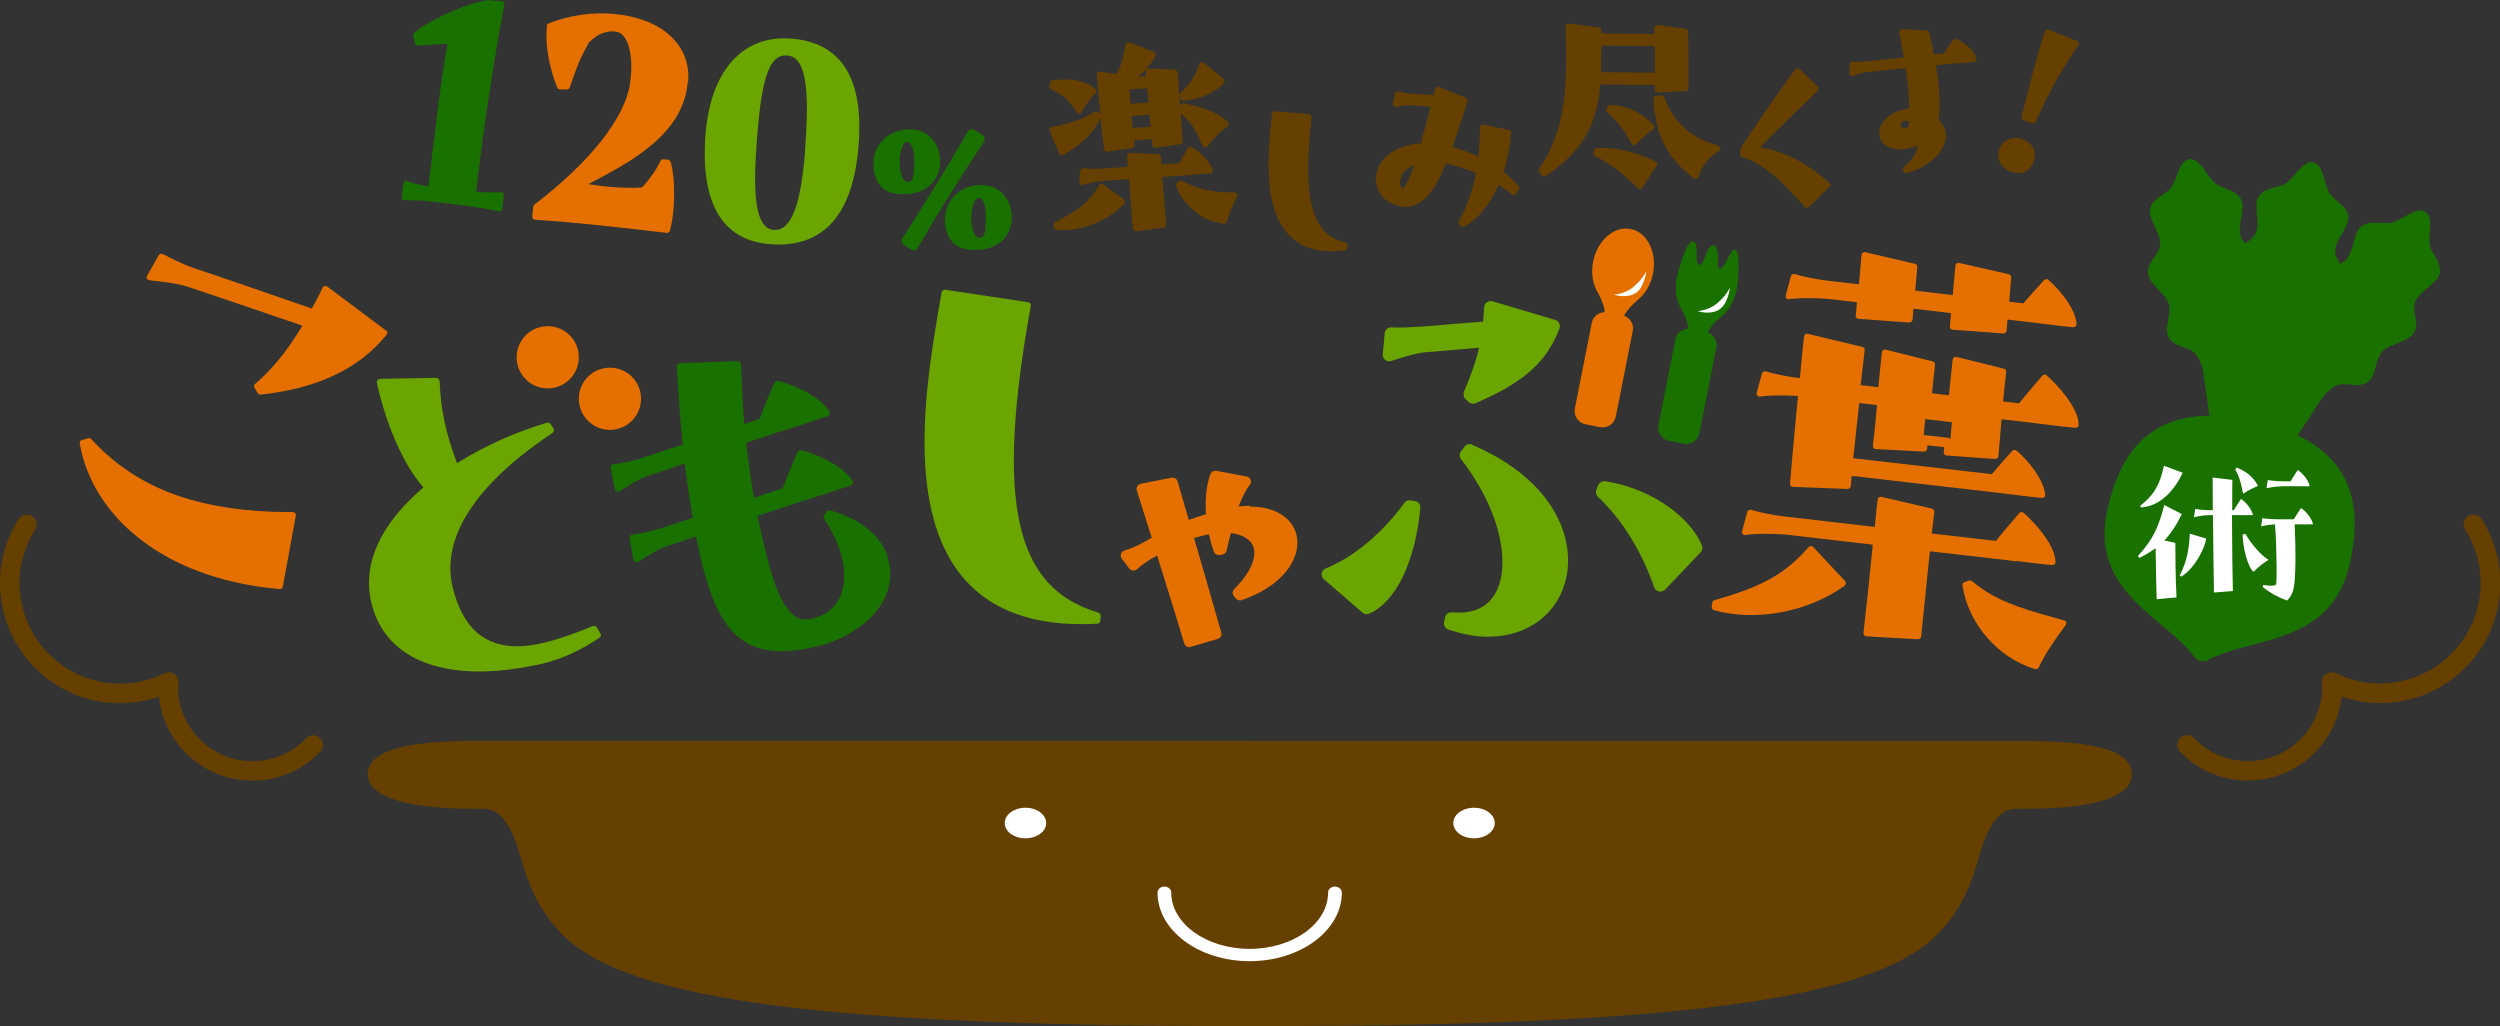 <svg width="770" height="316" viewBox="0 0 770 316" fill="none" xmlns="http://www.w3.org/2000/svg">
<rect x="0" y="0" width="770" height="316" fill="#333333" stroke="none"/>
<g clip-path="url(#clip0_2017_1011)">
<path d="M118.919 101.821L100.836 88.29C100.836 88.29 100.476 88.09 100.277 88.09C100.197 88.09 100.117 88.09 99.997 88.09C99.718 88.17 99.478 88.33 99.359 88.609C98.321 90.884 97.163 93 96.045 95.035L89.339 92.721C78.88 89.088 67.024 84.977 60.078 82.702C56.166 81.385 51.895 79.15 50.218 78.272C50.099 78.192 49.939 78.152 49.779 78.152C49.699 78.152 49.58 78.152 49.5 78.152C49.26 78.232 49.021 78.391 48.901 78.591L45.268 85.017C45.109 85.257 45.109 85.576 45.268 85.815C45.388 86.055 45.667 86.254 45.987 86.294C46.666 86.414 47.544 86.494 48.582 86.614C51.296 86.933 54.969 87.372 57.723 88.29C65.188 90.765 81.315 96.233 93.131 100.304C88.501 108.047 83.99 113.596 78.561 118.266C78.242 118.545 78.162 118.984 78.361 119.343L79.359 121.059C79.519 121.339 79.838 121.538 80.158 121.538C80.198 121.538 80.237 121.538 80.317 121.538C97.802 119.663 110.855 113.436 119.119 103.018C119.438 102.619 119.358 102.1 118.959 101.781L118.919 101.821Z" fill="#E57000"/>
<path d="M90.217 157.701C88.102 157.701 86.026 157.701 83.99 157.621C58.961 156.703 41.236 149.598 28.143 135.269C27.983 135.069 27.704 134.95 27.424 134.95C27.305 134.95 27.185 134.95 27.105 134.99L25.189 135.548C24.75 135.668 24.47 136.107 24.55 136.546C27.943 155.705 43.831 171.192 67.104 177.937C73.252 179.733 79.639 180.891 86.106 181.41C86.106 181.41 86.106 181.41 86.145 181.41C86.624 181.41 87.024 181.13 87.103 180.691L91.096 158.898C91.096 158.898 91.135 158.738 91.135 158.659C91.135 158.18 90.736 157.741 90.217 157.741V157.701Z" fill="#E57000"/>
<path d="M184.905 195.18L183.987 193.424C183.868 193.184 183.628 192.985 183.309 192.865C183.149 192.825 183.029 192.785 182.87 192.785C182.71 192.785 182.55 192.785 182.39 192.905C173.528 196.617 167.381 198.054 165.704 198.373C163.668 198.772 161.712 199.012 159.916 199.052C149.258 199.291 142.551 193.424 139.477 181.09C136.803 170.473 139.956 153.55 170.135 133.353C170.614 133.034 170.734 132.435 170.455 131.956L169.696 130.719C169.497 130.359 169.058 130.16 168.658 130.2C168.539 130.2 168.419 130.2 168.339 130.24C158.918 132.994 149.178 137.384 140.755 142.653C137.282 133.433 135.725 126.009 135.406 117.427C135.406 116.829 134.847 116.39 134.208 116.39L117.203 116.669C116.843 116.669 116.524 116.829 116.324 117.068C116.085 117.308 116.005 117.627 116.085 117.946C118.36 128.364 123.31 142.134 130.416 150.117C116.963 161.572 111.454 173.946 114.448 185.92C117.921 199.81 130.256 207.234 149.218 206.795C153.968 206.675 159.118 206.077 164.507 204.959L166.583 204.52C172.73 203.123 178.918 200.329 184.626 196.417C185.065 196.098 185.225 195.579 184.985 195.14L184.905 195.18Z" fill="#6BA500"/>
<path d="M273.526 171.671C271.25 164.885 264.744 159.617 255.602 157.222C255.482 157.222 255.403 157.222 255.283 157.222C254.963 157.222 254.644 157.421 254.484 157.701L253.846 158.778C253.646 159.098 253.646 159.537 253.846 159.856C259.634 168.358 261.55 177.498 258.756 183.765C257.039 187.676 253.566 190.071 248.776 190.75C248.616 190.75 248.457 190.75 248.297 190.789C243.467 191.069 239.635 185.042 236.321 171.87C235.243 167.639 234.245 163.408 233.327 158.898L246.58 154.508C250.373 153.39 258.516 150.676 261.989 149.518C262.269 149.438 262.508 149.199 262.628 148.92C262.748 148.64 262.708 148.321 262.548 148.041C259.235 142.893 249.894 139.26 246.74 138.702C246.66 138.702 246.58 138.702 246.501 138.702C246.141 138.702 245.782 138.941 245.662 139.3C243.746 143.611 242.269 147.203 241.112 150.356L232.21 153.31C231.291 147.842 230.493 142.134 229.814 136.386L239.635 133.114C243.427 131.996 251.49 129.322 254.924 128.164C255.203 128.084 255.442 127.845 255.562 127.565C255.682 127.286 255.642 126.967 255.442 126.687C252.129 121.538 242.788 117.906 239.635 117.347C239.555 117.347 239.475 117.347 239.395 117.347C239.036 117.347 238.716 117.587 238.557 117.906C237.08 121.02 235.483 124.971 234.006 129.002L229.216 130.599C228.816 125.53 228.497 119.463 228.218 112.199C228.218 111.64 227.739 111.201 227.18 111.241L209.416 111.839C209.176 111.839 208.897 111.959 208.737 112.159C208.538 112.358 208.458 112.638 208.458 112.877C208.937 121.578 209.535 129.641 210.294 136.905L197.719 141.056C194.526 142.134 190.694 142.813 188.977 142.972C188.698 142.972 188.458 143.132 188.259 143.371C188.099 143.611 188.019 143.89 188.099 144.17L189.376 150.636C189.456 150.955 189.656 151.235 189.935 151.354C190.095 151.434 190.255 151.434 190.414 151.434C190.574 151.434 190.734 151.394 190.853 151.314C191.253 151.075 191.732 150.795 192.29 150.396C194.127 149.239 196.921 147.443 199.396 146.605L210.893 142.773C211.651 148.76 212.49 154.388 213.368 159.497L203.588 162.73C200.434 163.768 196.442 164.526 194.845 164.646C194.566 164.646 194.286 164.805 194.127 165.045C193.967 165.284 193.887 165.564 193.927 165.843L195.085 172.349C195.125 172.668 195.364 172.948 195.644 173.068C195.803 173.147 195.963 173.187 196.123 173.147C196.282 173.147 196.442 173.107 196.562 173.028C197.041 172.748 197.64 172.389 198.318 171.95C200.234 170.753 202.869 169.076 205.144 168.318L214.406 165.244C215.843 172.269 216.96 176.859 218.038 180.053C222.789 195.1 230.094 201.207 242.509 200.528C244.265 200.409 246.141 200.209 248.177 199.81C248.736 199.69 249.215 199.571 249.694 199.491C250.652 199.291 251.65 199.092 252.568 198.812C253.327 198.692 254.125 198.453 254.804 198.213C267.019 194.142 277.318 183.725 273.326 171.631L273.526 171.671Z" fill="#197200"/>
<path d="M338.315 188.674C312.407 181.09 306.579 154.587 317.477 94.237C317.517 93.958 317.477 93.678 317.317 93.479C317.157 93.279 316.918 93.12 316.638 93.08L291.17 89.248C291.17 89.248 291.05 89.248 291.01 89.248C290.531 89.248 290.132 89.607 290.012 90.086C288.336 99.386 286.5 110.442 285.422 121.618L285.262 123.933C283.785 143.052 285.581 157.701 290.811 168.757C297.437 182.847 309.732 190.67 327.297 192.027C329.053 192.147 330.93 192.226 333.005 192.226C334.602 192.226 336.279 192.226 337.955 192.107C338.474 192.107 338.873 191.707 338.913 191.189L339.033 189.752C339.033 189.273 338.754 188.834 338.315 188.714V188.674Z" fill="#6BA500"/>
<path d="M384.86 155.785C383.782 155.785 382.665 155.865 381.507 155.984C382.625 153.031 383.782 150.756 384.94 149.319C385.299 148.88 385.379 148.281 385.18 147.762C384.98 147.243 384.541 146.844 383.982 146.764L374.561 145.008C374.561 145.008 374.362 145.008 374.282 145.008C373.643 145.008 373.044 145.407 372.805 146.046C371.607 149.159 371.128 153.669 371.447 158.379C369.571 158.938 367.815 159.537 366.138 160.135L362.705 148.281C362.506 147.602 361.867 147.123 361.188 147.123C361.069 147.123 360.989 147.123 360.869 147.123L351.368 148.999C350.929 149.079 350.53 149.359 350.29 149.758C350.051 150.157 350.011 150.636 350.131 151.035L354.721 165.604C353.963 166.043 353.165 166.482 352.286 167.001C350.171 168.238 348.334 168.877 346.258 169.595C345.779 169.755 345.38 170.154 345.261 170.633C345.101 171.112 345.221 171.671 345.5 172.07L347.815 175.103C348.095 175.462 348.494 175.662 348.933 175.742C348.973 175.742 349.053 175.742 349.093 175.742C349.492 175.742 349.851 175.622 350.131 175.343C351.488 174.185 353.005 173.068 354.721 172.03L356.398 171.112C360.031 182.647 363.863 195.14 364.741 198.174C364.861 198.573 365.14 198.932 365.5 199.132C365.739 199.251 365.979 199.331 366.258 199.331C366.418 199.331 366.577 199.331 366.697 199.251L375.08 196.777C375.479 196.657 375.839 196.377 376.038 196.018C376.238 195.659 376.278 195.22 376.158 194.821C375.639 193.025 374.362 188.594 372.805 183.166C371.248 177.817 369.451 171.511 367.775 165.723C369.292 165.244 370.849 164.845 372.326 164.566C372.725 166.362 373.244 168.158 373.843 169.874C374.082 170.513 374.681 170.952 375.36 170.952C375.479 170.952 375.559 170.952 375.679 170.952L376.557 170.793C377.156 170.673 377.635 170.194 377.795 169.595L378.154 168.078C378.433 166.881 378.713 165.564 379.112 164.207C382.625 164.606 385.1 166.043 385.978 168.278C387.255 171.591 385.1 176.5 380.15 181.41C379.551 182.008 379.511 182.926 380.03 183.565L380.669 184.323C380.988 184.683 381.427 184.922 381.906 184.922C382.066 184.922 382.266 184.922 382.425 184.842C395.12 180.532 400.189 172.309 399.551 166.083C398.912 159.976 393.203 156.024 384.98 156.024L384.86 155.785Z" fill="#E57000"/>
<path d="M524.178 167.959C520.945 160.016 509.687 150.636 494.398 148.201C494.319 148.201 494.239 148.201 494.159 148.201C493.321 148.201 492.522 148.68 492.203 149.478L491.684 150.875C491.404 151.634 491.604 152.472 492.163 153.031C499.508 159.896 505.656 169.795 509.488 180.891C509.727 181.529 510.286 182.048 510.965 182.168C511.085 182.168 511.204 182.168 511.284 182.208C511.843 182.208 512.402 182.008 512.841 181.609L523.779 170.114C524.338 169.555 524.497 168.717 524.178 167.999V167.959Z" fill="#6BA500"/>
<path d="M450.926 120.7C450.607 121.499 450.807 122.417 451.445 122.975L452.364 123.814C452.723 124.133 453.162 124.293 453.601 124.332C453.88 124.332 454.2 124.332 454.479 124.173C466.894 118.824 476.036 112.877 480.307 101.182C480.507 100.663 480.467 100.105 480.227 99.586C479.988 99.067 479.548 98.708 479.03 98.548L459.709 92.8C459.709 92.8 459.389 92.721 459.23 92.721C458.791 92.721 458.351 92.84 457.952 93.08C457.433 93.439 457.154 93.998 457.114 94.636C457.074 96.113 456.914 97.47 456.795 98.787C456.795 98.867 456.795 98.947 456.795 99.067C451.286 99.466 445.657 99.945 440.228 100.424L438.671 100.544C434.32 100.823 431.206 100.943 429.49 100.863C429.21 100.863 428.931 100.863 428.731 100.823C428.692 100.823 428.652 100.823 428.572 100.823C428.093 100.823 427.614 100.943 427.215 101.262C426.815 101.581 426.536 102.1 426.496 102.619L425.897 109.125C425.817 109.804 426.097 110.442 426.616 110.841C426.935 111.121 427.374 111.281 427.773 111.281C428.013 111.281 428.213 111.281 428.452 111.201L429.809 110.762C432.324 109.963 436.077 108.766 439.11 108.487L455.557 107.09C454.639 111.121 453.202 115.272 450.887 120.66L450.926 120.7Z" fill="#6BA500"/>
<path d="M453.441 136.945C453.202 136.866 453.002 136.786 452.763 136.786C452.124 136.786 451.485 137.025 451.086 137.584L450.008 138.981C449.449 139.699 449.449 140.697 450.008 141.416C458.112 151.913 462.782 163.488 462.743 173.187C462.743 178.536 461.266 182.767 458.471 185.441C455.996 187.796 452.603 188.874 448.292 188.674C447.933 188.674 447.533 188.634 447.174 188.594H447.094C446.096 188.554 445.218 189.233 445.058 190.231L444.779 191.628C444.579 192.626 445.178 193.583 446.096 193.903C450.048 195.22 453.641 195.938 457.074 196.098C457.553 196.098 457.992 196.098 458.431 196.098C470.726 196.098 480.147 188.874 482.463 177.698C484.938 165.723 478.79 147.882 453.401 136.985L453.441 136.945Z" fill="#6BA500"/>
<path d="M435.877 154.388L434.56 154.108C434.56 154.108 434.36 154.108 434.24 154.068C433.562 154.068 432.923 154.348 432.524 154.907C425.937 164.087 416.676 171.79 408.333 175.063C407.694 175.303 407.215 175.902 407.095 176.58C406.976 177.259 407.215 177.977 407.774 178.416L419.63 188.674C419.989 188.953 420.388 189.153 420.827 189.153C421.147 189.153 421.466 189.113 421.746 188.993C429.969 185.321 435.837 173.147 437.474 156.503C437.554 155.505 436.875 154.547 435.917 154.348L435.877 154.388Z" fill="#6BA500"/>
<path d="M630.403 115.591C630.403 115.591 630.163 115.432 630.044 115.392C629.924 115.392 629.804 115.352 629.684 115.392C629.405 115.392 629.205 115.551 629.006 115.751C628.567 116.31 627.808 117.188 626.89 118.226C625.333 120.062 623.377 122.297 621.9 124.213L616.95 123.654C617.269 120.062 617.629 116.948 617.908 114.593C617.948 114.114 617.669 113.675 617.23 113.556L602.579 109.923C602.3 109.844 602.02 109.923 601.821 110.083C601.581 110.243 601.462 110.482 601.422 110.762C601.182 112.997 600.943 115.112 600.743 117.108C600.583 118.665 600.424 120.221 600.264 121.738L595.074 121.139C595.354 117.707 595.713 114.753 595.993 112.358C596.033 111.879 595.753 111.44 595.314 111.32L580.783 107.688C580.504 107.608 580.225 107.688 580.025 107.848C579.785 108.008 579.666 108.247 579.626 108.526C579.386 110.682 579.187 112.717 578.987 114.673C578.827 116.23 578.668 117.747 578.508 119.263L573.079 118.625L574.316 107.888C574.356 107.409 574.077 107.01 573.638 106.85C573.638 106.85 573.638 106.85 573.598 106.85L556.792 102.819C556.513 102.739 556.233 102.819 556.034 102.978C555.794 103.138 555.674 103.378 555.634 103.657C555.275 106.69 554.916 110.682 554.477 115.352L554.357 116.469H554.317C551.163 116.11 546.972 115.272 544.537 114.593C544.297 114.514 544.058 114.434 543.858 114.394C543.619 114.314 543.379 114.354 543.14 114.474C542.9 114.593 542.74 114.793 542.661 115.072L541.064 120.98C540.984 121.299 541.064 121.618 541.263 121.858C541.383 121.978 541.543 122.097 541.703 122.137C541.822 122.137 541.982 122.177 542.102 122.137C543.619 121.898 548.01 121.578 553.798 121.978C552.92 130.719 552.002 140.737 551.323 148.959C551.323 149.199 551.403 149.478 551.563 149.678C551.682 149.798 551.842 149.917 552.002 149.957C552.082 149.957 552.161 149.957 552.241 149.957L569.047 150.596C569.526 150.596 569.965 150.237 570.045 149.758C570.125 149.199 570.165 148.64 570.205 148.002C570.205 147.562 570.245 147.123 570.285 146.644C570.325 146.644 570.404 146.644 570.444 146.644C570.764 146.644 571.083 146.644 571.402 146.684L615.513 151.793C616.351 151.873 617.629 152.033 619.066 152.232C622.619 152.671 627.05 153.23 628.926 153.35C629.205 153.35 629.485 153.27 629.684 153.071C629.884 152.871 629.964 152.592 629.924 152.312C629.405 147.722 625.094 142.214 621.102 138.781C620.982 138.702 620.862 138.622 620.742 138.582C620.423 138.502 620.024 138.582 619.784 138.861C618.667 140.059 615.753 143.332 613.477 146.046L570.804 141.136C571.083 138.542 571.402 135.748 571.682 132.914C572.001 129.96 572.321 126.967 572.64 124.133L578.109 124.772C577.789 128.563 577.43 132.475 576.871 137.305C576.871 137.584 576.911 137.823 577.071 138.023C577.191 138.183 577.35 138.262 577.51 138.302C577.59 138.302 577.67 138.302 577.71 138.302L592.56 139.101C593.078 139.101 593.478 138.741 593.558 138.262C593.597 137.903 593.637 137.544 593.637 137.145L598.827 137.744C598.787 138.223 598.707 138.741 598.667 139.26C598.667 139.5 598.707 139.779 598.867 139.979C598.987 140.138 599.146 140.218 599.346 140.298C599.426 140.298 599.466 140.298 599.545 140.298L614.515 141.376C615.034 141.376 615.473 141.017 615.513 140.498L616.471 129.122L624.455 130.04C625.333 130.16 626.69 130.32 628.247 130.519C632.319 131.038 637.349 131.637 639.225 131.756C639.504 131.756 639.744 131.677 639.944 131.517C640.143 131.317 640.223 131.078 640.223 130.838C640.223 125.65 633.796 118.625 630.403 115.671V115.591ZM628.886 152.352C628.567 152.352 628.167 152.312 627.688 152.232C628.167 152.272 628.567 152.312 628.886 152.352ZM600.943 132.754C600.863 133.593 600.823 134.431 600.743 135.309C600.623 135.069 600.424 134.91 600.144 134.83C600.104 134.83 600.024 134.83 599.985 134.83L592.919 134.032C592.919 134.032 592.639 134.032 592.52 134.072C592.599 133.393 592.639 132.754 592.679 132.076C592.759 131.078 592.839 130.08 592.959 129.082L601.182 130.04C601.102 130.958 601.022 131.876 600.943 132.834V132.754Z" fill="#E57000"/>
<path d="M550.485 92.162C550.485 92.162 550.764 92.202 550.884 92.162C552.441 91.922 556.952 91.603 562.9 92.042L571.921 93.08C571.881 93.599 571.842 94.157 571.802 94.676C571.722 95.514 571.682 96.313 571.562 97.151C571.562 97.39 571.602 97.67 571.762 97.869C571.881 98.029 572.041 98.109 572.241 98.189C572.321 98.189 572.36 98.189 572.44 98.189L588.049 99.346C588.568 99.346 589.007 99.027 589.047 98.508C589.126 97.71 589.206 96.951 589.246 96.193C589.246 95.834 589.286 95.435 589.326 95.075L600.903 96.433C600.863 96.951 600.823 97.51 600.783 98.029C600.703 98.867 600.663 99.665 600.543 100.504C600.543 100.743 600.583 101.023 600.743 101.222C600.863 101.382 601.022 101.462 601.222 101.542C601.302 101.542 601.342 101.542 601.422 101.542L617.03 102.699C617.549 102.699 617.988 102.38 618.028 101.861C618.108 101.063 618.188 100.304 618.228 99.546C618.228 99.187 618.267 98.827 618.307 98.428L625.173 99.227C626.012 99.306 627.289 99.466 628.726 99.665C632.279 100.105 636.71 100.663 638.546 100.783C638.826 100.783 639.105 100.703 639.305 100.504C639.504 100.304 639.584 100.025 639.584 99.745C639.185 95.035 634.674 89.527 630.882 86.175C630.762 86.095 630.642 86.015 630.523 85.975C630.403 85.975 630.283 85.935 630.203 85.975C629.964 85.975 629.724 86.095 629.565 86.294C629.086 86.853 628.327 87.691 627.449 88.649C626.131 90.086 624.535 91.842 623.177 93.439L618.826 92.92C618.906 91.842 619.026 90.725 619.106 89.607C619.225 88.29 619.345 86.933 619.465 85.456C619.465 85.017 619.225 84.618 618.786 84.458C618.786 84.458 618.786 84.458 618.746 84.458L603.418 80.986C603.138 80.906 602.859 80.986 602.659 81.145C602.42 81.305 602.3 81.544 602.26 81.824C602.14 83.5 601.98 85.177 601.821 86.773C601.701 88.17 601.541 89.527 601.461 90.884L589.885 89.527C589.965 88.49 590.045 87.452 590.164 86.374C590.284 85.057 590.404 83.66 590.524 82.223C590.524 81.784 590.284 81.385 589.845 81.265C589.845 81.265 589.845 81.265 589.805 81.265L574.516 77.673C574.237 77.593 573.957 77.673 573.758 77.832C573.518 77.992 573.398 78.232 573.358 78.511C573.239 80.227 573.079 81.904 572.919 83.54C572.8 84.897 572.68 86.254 572.56 87.572L563.259 86.494C560.145 86.135 555.914 85.336 553.479 84.618C553.239 84.538 553 84.458 552.8 84.418C552.561 84.338 552.321 84.378 552.082 84.498C551.842 84.618 551.682 84.817 551.602 85.097L550.006 91.004C549.926 91.323 550.006 91.643 550.205 91.882C550.325 92.002 550.485 92.122 550.644 92.162H550.485ZM550.764 91.244C551.523 91.124 552.64 91.044 554.038 90.964C552.64 91.044 551.483 91.124 550.764 91.244Z" fill="#E57000"/>
<path d="M635.712 191.069C633.317 190.43 631.121 189.792 629.125 189.233C618.068 186 613.198 183.725 607.33 178.975C607.25 178.895 607.13 178.855 607.01 178.815C606.811 178.775 606.611 178.775 606.411 178.815L605.054 179.294C604.615 179.454 604.376 179.893 604.455 180.332C606.172 192.067 615.353 202.644 626.81 206.077C627.249 206.196 627.728 205.997 627.928 205.558C629.525 202.125 632.159 198.014 636.151 192.625C636.271 192.506 636.351 192.386 636.391 192.226C636.55 191.707 636.271 191.189 635.752 191.069H635.712Z" fill="#E57000"/>
<path d="M621.062 172.788C625.134 173.307 630.203 173.906 632.079 174.026C632.359 174.026 632.598 173.946 632.798 173.786C632.998 173.586 633.117 173.347 633.077 173.107C633.077 167.919 626.65 160.894 623.257 157.94C623.138 157.86 623.018 157.78 622.898 157.741C622.778 157.741 622.659 157.701 622.539 157.741C622.259 157.741 622.06 157.9 621.86 158.1C621.421 158.659 620.663 159.537 619.744 160.614C618.188 162.45 616.232 164.646 614.794 166.602L594.995 164.326L595.753 157.701C595.793 157.222 595.514 156.823 595.074 156.663C595.074 156.663 595.074 156.663 595.035 156.663L579.466 153.031C579.187 152.951 578.907 153.031 578.708 153.19C578.468 153.35 578.348 153.589 578.308 153.869C578.149 155.266 577.789 158.379 577.43 162.291L549.806 159.098C546.653 158.738 542.461 157.94 540.026 157.222C539.786 157.142 539.547 157.062 539.347 157.022C539.108 156.942 538.868 156.982 538.629 157.102C538.389 157.222 538.23 157.421 538.15 157.701L536.553 163.608C536.473 163.927 536.553 164.247 536.753 164.486C536.872 164.606 537.032 164.726 537.192 164.765C537.312 164.765 537.471 164.805 537.591 164.765C539.148 164.526 543.659 164.207 549.607 164.606L576.831 167.759C575.714 178.895 574.636 188.993 573.957 194.941C573.957 195.18 573.997 195.459 574.157 195.659C574.277 195.819 574.436 195.898 574.636 195.978C574.716 195.978 574.756 195.978 574.835 195.978L590.723 196.896C591.242 196.896 591.681 196.537 591.721 196.058L594.396 169.795L617.309 172.429C618.188 172.549 619.545 172.708 621.102 172.908L621.062 172.788Z" fill="#E57000"/>
<path d="M558.469 168.477C558.469 168.477 558.189 168.278 558.029 168.198C557.95 168.198 557.83 168.198 557.75 168.198C557.471 168.198 557.231 168.318 557.071 168.517C549.766 176.78 542.74 180.731 528.05 184.842C527.691 184.962 527.412 185.281 527.372 185.641L527.212 186.918C527.172 187.397 527.451 187.796 527.891 187.956C541.064 191.508 556.832 188.514 568.129 180.412C568.369 180.252 568.488 180.013 568.528 179.733C568.528 179.454 568.448 179.174 568.289 178.975L558.469 168.477Z" fill="#E57000"/>
<path d="M502.223 70.528C497.153 69.53 491.963 74.041 490.686 80.587C489.927 84.378 490.686 87.971 492.402 90.565C493.121 92.002 494.279 94.517 494.199 96.153C492.323 96.233 490.646 97.47 490.287 99.386L485.057 125.809C484.618 128.044 486.055 130.24 488.331 130.679L492.802 131.557C495.037 131.996 497.233 130.559 497.672 128.284L502.901 101.861C503.3 99.865 502.143 97.989 500.266 97.271C501.065 95.115 504.817 92.042 504.817 92.042C506.893 90.206 508.49 87.492 509.129 84.219C510.406 77.673 507.332 71.526 502.262 70.528H502.223Z" fill="#E57000"/>
<path d="M497.113 90.725C497.113 90.725 500.346 90.605 502.901 88.529C505.735 86.294 507.093 83.54 507.093 83.54C507.093 83.54 506.454 88.689 503.7 90.326C500.666 92.082 497.113 90.725 497.113 90.725Z" fill="white"/>
<path d="M534.397 76.875C532.88 76.595 531.164 83.101 529.567 82.782C528.569 82.582 529.966 75.996 527.811 75.597C525.615 75.158 524.976 81.904 523.34 81.584C521.703 81.265 523.539 74.759 521.503 74.36C519.468 73.961 516.913 83.181 516.434 85.696C515.675 89.487 516.434 93.08 518.15 95.674C518.869 97.111 520.026 99.626 519.947 101.262C518.07 101.342 516.394 102.579 516.035 104.495L510.805 130.918C510.366 133.153 511.803 135.349 514.078 135.788L518.549 136.666C520.785 137.105 522.98 135.668 523.42 133.393L528.649 106.97C529.048 104.974 527.891 103.098 526.014 102.38C526.813 100.224 530.565 97.151 530.565 97.151C532.641 95.315 534.238 92.601 534.876 89.328C535.435 86.454 536.074 77.234 534.437 76.915L534.397 76.875Z" fill="#197200"/>
<path d="M522.861 95.794C522.861 95.794 526.094 95.674 528.649 93.599C531.483 91.363 532.84 88.609 532.84 88.609C532.84 88.609 532.202 93.758 529.447 95.395C526.414 97.151 522.861 95.794 522.861 95.794Z" fill="white"/>
<path d="M743.973 92.681C745.41 89.487 750.679 87.292 751.398 84.338C752.236 80.746 748.603 78.112 748.324 75.238C747.885 71.366 749.641 66.896 746.967 65.26C744.292 63.663 740.859 67.135 737.067 68.453C734.272 69.451 730.241 67.455 727.247 69.77C724.812 71.686 725.091 77.194 722.736 79.868C722.217 80.467 721.498 80.866 720.66 81.225C719.862 79.828 719.103 78.431 719.223 77.034C719.462 73.522 723.654 69.81 723.295 66.776C722.855 63.104 718.544 61.747 717.267 59.113C715.51 55.56 715.59 50.731 712.516 50.052C709.443 49.374 707.447 53.764 704.373 56.239C702.098 58.075 697.627 57.436 695.631 60.59C693.994 63.184 696.19 68.333 694.912 71.606C694.393 73.003 692.996 73.961 691.599 74.959C690.88 74.24 690.281 73.482 690.042 72.604C689.084 69.211 691.679 64.302 690.281 61.548C688.605 58.195 684.094 58.275 681.978 56.159C679.104 53.325 677.507 48.735 674.394 49.054C671.28 49.374 670.921 54.163 668.885 57.516C667.368 59.951 662.977 60.789 662.218 64.421C661.58 67.375 665.412 71.606 665.372 75.118C665.332 78.272 661.101 80.786 661.58 84.179C662.059 87.572 667.049 90.485 667.967 93.479C668.965 96.872 666.45 100.943 667.847 103.697C669.603 107.05 673.875 106.69 675.99 108.726C677.148 109.844 678.226 112.558 678.505 113.955L680.501 128.044C660.182 128.164 652.518 141.695 649.085 156.862C643.377 182.208 666.809 190.031 675.871 202.365C676.829 203.642 678.665 204.041 680.062 203.283C693.555 196.018 718.065 198.932 723.734 173.586C727.127 158.419 725.969 142.932 707.646 134.111L715.47 122.217C716.309 121.06 718.464 119.064 719.981 118.585C722.776 117.627 726.488 119.782 729.482 117.507C731.957 115.631 731.398 110.881 733.753 108.247C735.869 105.892 741.617 105.413 743.494 102.539C745.37 99.665 742.615 95.554 743.933 92.721L743.973 92.681Z" fill="#197200"/>
<path d="M670.003 167.2C670.003 171.271 670.042 177.139 670.362 184.004L664.254 184.563C664.095 178.895 663.975 173.626 663.935 168.837C662.458 169.914 660.861 170.872 658.945 171.83L658.506 171.232C663.216 166.043 664.813 162.331 666.609 155.545L671.999 158.339C670.362 161.732 668.645 164.326 666.609 166.442L669.963 167.2H670.003ZM672.278 145.607C670.003 150.476 665.731 155.865 659.464 156.304L659.145 155.825C663.775 152.193 665.292 148.92 666.49 143.451L672.278 145.607ZM671.32 177.179C673.875 172.748 674.314 167.52 674.474 164.366L679.503 165.883C679.144 168.637 676.27 174.744 671.839 177.618L671.36 177.179H671.32ZM687.447 158.659C687.487 167.4 687.607 178.695 687.727 182.048L681.899 182.487C681.779 176.66 681.699 166.761 681.579 158.659H680.821C678.505 158.659 676.549 159.098 675.751 159.297L676.11 156.743C677.148 156.942 679.184 157.142 680.661 157.142H681.539C681.539 152.751 681.499 149.079 681.499 147.084L687.567 147.802C687.527 148.56 687.527 152.352 687.527 157.142H688.006C688.765 155.944 689.723 154.348 690.242 153.669C692.078 154.947 693.595 157.022 693.914 158.659C692.836 158.699 690.082 158.659 688.884 158.659H687.527H687.447ZM690.88 152.073C690.242 148.92 690.002 147.523 688.445 144.569L688.924 144.01C691.798 145.208 693.914 146.724 695.471 149.638C694.114 150.277 692.557 150.915 690.88 152.073ZM691.559 164.366C692.916 166.801 695.95 170.753 698.704 172.429C696.988 173.507 695.391 174.744 694.074 176.141C692.198 174.505 690.84 168.637 690.721 164.686L691.599 164.366H691.559ZM712.357 161.493C711.279 161.532 708.525 161.493 707.327 161.493H706.768C707.127 170.513 707.048 175.822 706.728 179.214C706.449 182.128 705.85 183.525 704.413 184.962C700.9 183.605 699.383 182.687 696.908 180.811L697.028 180.172C698.265 180.372 699.343 180.452 700.062 180.372C700.98 180.332 701.1 180.053 701.14 179.055C701.259 176.74 701.179 174.225 701.14 171.551C701.1 168.398 700.98 165.085 700.7 161.493C698.744 161.612 697.148 161.932 696.429 162.131L696.788 159.577C697.826 159.776 699.862 159.936 701.339 159.936H706.489C707.247 158.738 708.205 157.142 708.724 156.463C710.56 157.78 712.077 159.816 712.397 161.453L712.357 161.493ZM703.175 149.758C700.86 149.758 698.904 150.197 698.106 150.396L698.465 147.842C699.503 148.041 701.539 148.241 703.016 148.241H705.491C706.249 147.044 707.207 145.447 707.726 144.768C709.602 146.046 711.079 148.121 711.399 149.758C710.321 149.798 707.566 149.758 706.369 149.758H703.175Z" fill="white"/>
<path d="M168.698 119.623C173.989 119.623 178.279 115.334 178.279 110.043C178.279 104.753 173.989 100.464 168.698 100.464C163.407 100.464 159.118 104.753 159.118 110.043C159.118 115.334 163.407 119.623 168.698 119.623Z" fill="#E57000"/>
<path d="M187.859 132.395C193.151 132.395 197.44 128.106 197.44 122.816C197.44 117.525 193.151 113.236 187.859 113.236C182.568 113.236 178.279 117.525 178.279 122.816C178.279 128.106 182.568 132.395 187.859 132.395Z" fill="#E57000"/>
<path d="M154.247 59.233C151.014 59.352 148.579 59.233 146.623 59.073C148.22 45.662 150.854 25.425 155.325 1.357C155.365 1.118 155.325 0.838 155.166 0.639C155.006 0.439 154.766 0.319 154.487 0.319C153.409 0.319 151.733 0.2 150.415 0.04C150.335 0.04 150.256 0.04 150.136 0.04C141.433 1.676 130.615 7.224 127.542 10.178C127.302 10.378 127.222 10.697 127.302 11.016L127.821 13.371C127.901 13.81 128.38 14.13 128.739 14.09C129.777 14.01 130.815 13.93 131.893 13.85C133.809 13.691 135.765 13.491 137.761 13.491H137.841C135.845 24.427 133.929 40.712 132.531 52.687L131.973 57.397C130.057 57.077 127.861 56.678 125.386 55.76C125.146 55.68 124.867 55.68 124.628 55.84C124.388 55.999 124.228 56.239 124.228 56.478L123.709 60.709C123.709 60.949 123.749 61.228 123.949 61.428C124.109 61.627 124.348 61.707 124.628 61.707C128.859 61.548 132.052 61.987 134.567 62.306L141.873 63.184C144.986 63.543 147.94 63.903 153.649 65.1C153.689 65.1 153.768 65.1 153.808 65.1C154.008 65.1 154.168 65.06 154.327 64.94C154.527 64.781 154.647 64.581 154.687 64.302L155.166 60.191C155.166 59.911 155.126 59.672 154.926 59.472C154.766 59.273 154.487 59.193 154.247 59.193V59.233Z" fill="#197200"/>
<path d="M211.931 25.425C212.969 13.89 203.907 5.588 188.897 4.271C182.43 3.672 175.365 4.71 169.018 7.185C168.698 7.304 168.459 7.624 168.419 7.943V8.342C167.9 13.77 169.097 20.715 171.612 26.942C171.732 27.261 172.051 27.501 172.411 27.501L174.526 27.581C175.005 27.581 175.285 27.341 175.445 26.982L176.243 24.747C177.68 20.636 178.558 18.161 181.353 13.132C184.027 10.457 186.782 9.34 189.656 9.739C190.654 9.859 191.572 10.418 192.29 11.415C194.286 14.09 194.965 19.558 194.047 25.745C192.49 36.282 181.792 49.893 164.587 63.024C164.387 63.184 164.267 63.423 164.227 63.663L163.948 66.697C163.948 66.936 163.988 67.175 164.147 67.375C164.307 67.575 164.547 67.694 164.786 67.694C176.443 68.413 186.782 69.61 197.719 70.847C200.234 71.127 202.789 71.446 205.344 71.726C205.344 71.726 205.424 71.726 205.464 71.726C205.863 71.726 206.222 71.446 206.342 71.047C208.138 64.382 207.939 54.163 206.542 49.813C206.422 49.454 206.102 49.214 205.743 49.174L204.346 49.054C203.987 49.014 203.588 49.214 203.428 49.573C202.23 52.168 200.115 55.201 197.759 57.756C191.652 58.075 186.103 57.476 181.233 56.718L181.592 56.518C194.406 49.773 210.414 41.351 211.811 25.385L211.931 25.425Z" fill="#E57000"/>
<path d="M243.826 11.894H243.427C228.417 10.817 218.597 22.152 217.24 42.189L217.16 43.467C216.162 63.543 222.988 74.2 237.479 75.238H238.357C238.357 75.238 238.357 75.278 238.357 75.318C238.836 75.318 239.315 75.318 239.794 75.318C254.724 75.318 263.067 64.781 264.504 43.985C265.901 23.909 258.955 13.132 243.826 11.894ZM247.978 46.46C246.62 63.264 243.746 70.808 238.716 70.808C238.716 70.808 238.637 70.808 238.597 70.808C237.319 70.808 236.321 70.329 235.483 69.411C232.05 65.619 232.329 54.563 232.968 45.342C233.726 34.286 234.645 27.74 236.042 23.39C237.798 18.001 240.034 17.083 241.91 17.083C242.07 17.083 242.229 17.083 242.349 17.083C243.706 17.163 244.784 17.722 245.622 18.68C248.457 21.993 249.175 30.534 247.938 46.42L247.978 46.46Z" fill="#6BA500"/>
<path d="M302.547 56.997H302.068C298.914 56.997 296.04 58.155 293.964 60.27C292.008 62.306 290.971 65.02 291.05 67.974C291.29 73.961 294.364 76.994 300.232 76.994H300.471C307.178 76.994 311.569 73.043 311.649 66.896C311.649 63.024 309.293 57.237 302.587 57.037L302.547 56.997ZM303.625 67.854C303.545 71.766 303.226 73.163 301.709 73.242H301.589C300.352 73.242 299.234 70.728 299.194 67.774C299.074 64.98 299.673 62.346 300.631 61.348C300.95 61.029 301.23 60.949 301.429 60.949C301.789 60.949 302.068 61.069 302.347 61.348C303.226 62.266 303.745 64.621 303.665 67.495V67.854H303.625Z" fill="#197200"/>
<path d="M278.396 59.791C285.102 59.791 289.494 55.84 289.573 49.693C289.573 45.821 287.218 40.034 280.512 39.834H280.033C273.805 39.834 269.095 44.345 269.015 50.372V50.771C269.255 56.798 272.328 59.831 278.196 59.831H278.436L278.396 59.791ZM279.514 56.039C278.276 56.039 277.158 53.525 277.119 50.571C276.999 47.777 277.598 45.143 278.556 44.145C278.875 43.826 279.154 43.746 279.354 43.746C279.713 43.746 279.993 43.866 280.272 44.145C281.15 45.063 281.669 47.418 281.59 50.292V50.651C281.47 54.563 281.19 55.96 279.673 56.039" fill="#197200"/>
<path d="M303.266 42.429C303.186 42.069 302.946 41.79 302.667 41.59L299.952 39.994C299.753 39.874 299.513 39.794 299.274 39.794C299.154 39.794 299.034 39.794 298.954 39.834C298.595 39.914 298.316 40.154 298.156 40.433C290.971 52.727 285.861 61.069 277.877 73.562C277.677 73.841 277.638 74.24 277.717 74.56C277.797 74.879 277.997 75.198 278.316 75.398L280.751 76.915C280.951 77.034 281.19 77.114 281.43 77.114C281.55 77.114 281.629 77.114 281.749 77.114C282.108 77.034 282.388 76.795 282.548 76.515C290.052 63.663 295.561 55.081 303.106 43.506C303.306 43.187 303.345 42.828 303.266 42.469V42.429Z" fill="#197200"/>
<path d="M363.743 30.454C363.863 30.814 364.222 31.053 364.621 31.053C364.621 31.053 364.701 31.053 364.741 31.053C370.13 30.375 374.441 28.419 376.916 25.585C377.076 25.385 377.156 25.146 377.156 24.906C377.156 24.667 376.996 24.427 376.837 24.268L370.889 19.358C370.649 19.159 370.33 19.079 370.01 19.199C369.731 19.279 369.491 19.518 369.372 19.837C368.374 23.03 366.058 26.543 363.663 28.499C363.344 28.738 363.224 29.177 363.384 29.536L363.743 30.494V30.454Z" fill="#664000"/>
<path d="M323.664 27.461C327.656 29.297 329.133 30.933 331.688 34.605C331.848 34.845 332.167 35.005 332.446 35.005C332.446 35.005 332.486 35.005 332.526 35.005C332.846 35.005 333.165 34.765 333.285 34.486C334.522 31.852 336.398 29.776 337.396 28.778C337.596 28.578 337.676 28.339 337.676 28.06C337.676 27.78 337.556 27.541 337.357 27.381C334.283 24.827 330.371 24.028 324.183 24.707C323.784 24.747 323.465 25.066 323.385 25.425L323.185 26.423C323.105 26.862 323.305 27.301 323.704 27.461H323.664Z" fill="#664000"/>
<path d="M326.698 47.817C326.698 47.817 326.898 47.857 327.017 47.857C327.177 47.857 327.337 47.817 327.497 47.737C333.484 44.265 336.798 40.952 338.953 36.362C339.273 39.435 339.632 42.548 340.031 45.901C340.031 46.141 340.191 46.38 340.39 46.54C340.59 46.7 340.869 46.779 341.109 46.7L348.654 45.582C349.133 45.502 349.492 45.063 349.452 44.584C349.452 44.185 349.372 43.826 349.332 43.427C349.332 43.347 349.332 43.307 349.332 43.227L354.801 42.868L354.921 44.624C354.921 44.903 355.081 45.143 355.28 45.303C355.48 45.462 355.759 45.542 355.999 45.502L363.464 44.424C363.943 44.345 364.302 43.906 364.262 43.427C364.062 40.672 363.863 37.799 363.663 34.965C367.176 37.839 368.254 40.233 370.37 44.824C370.489 45.143 370.809 45.342 371.128 45.382C371.487 45.382 371.767 45.263 371.966 45.023C373.962 42.389 375.439 40.872 378.114 38.916C378.353 38.757 378.473 38.477 378.473 38.238C378.473 37.998 378.393 37.679 378.194 37.519C375.439 34.965 371.048 33.089 364.701 31.812C364.262 31.692 363.823 31.971 363.663 32.41L363.504 32.809C363.224 28.898 362.905 25.226 362.665 22.312C362.665 21.833 362.226 21.474 361.787 21.434L353.803 21.075C353.524 21.075 353.244 21.194 353.085 21.394C352.885 21.593 352.805 21.873 352.845 22.152C352.925 22.552 352.965 22.911 353.005 23.31C353.005 23.35 353.005 23.39 353.005 23.47L350.49 23.629C352.725 21.793 354.801 19.398 355.919 17.283C356.039 17.043 356.079 16.764 355.959 16.524C355.879 16.285 355.679 16.085 355.4 15.966L347.935 13.092C347.656 13.012 347.376 13.012 347.137 13.172C346.897 13.291 346.738 13.531 346.658 13.81C345.939 18.041 345.3 20.556 343.823 22.751L338.873 22.112C338.554 22.112 338.315 22.152 338.115 22.352C337.915 22.552 337.796 22.831 337.836 23.11C338.155 27.341 338.514 31.293 338.913 35.284C338.913 35.284 338.913 35.284 338.873 35.244L338.195 34.605C337.875 34.326 337.436 34.246 337.077 34.486C332.886 36.921 330.411 37.799 323.984 39.116C323.704 39.156 323.465 39.355 323.345 39.595C323.225 39.834 323.185 40.154 323.345 40.393L326.259 47.378C326.379 47.617 326.578 47.817 326.818 47.897L326.698 47.817ZM348.534 35.723L354.083 35.324C354.202 36.561 354.282 37.799 354.362 39.036L348.853 39.435C348.773 38.757 348.733 38.078 348.654 37.4C348.614 36.841 348.574 36.282 348.494 35.723H348.534ZM347.935 27.541L353.324 27.181L353.763 31.572L348.215 31.971L347.895 27.581L347.935 27.541Z" fill="#664000"/>
<path d="M380.908 59.712C380.749 59.432 380.429 59.273 380.11 59.273C372.326 59.273 368.414 57.995 364.262 55.76C363.983 55.6 363.623 55.6 363.344 55.76L362.665 56.159C362.266 56.399 362.106 56.838 362.266 57.277C364.382 63.423 370.37 68.213 376.876 68.892C376.876 68.892 376.956 68.892 376.996 68.892C377.435 68.892 377.795 68.612 377.914 68.173C378.393 66.218 379.391 63.823 380.988 60.59C381.148 60.31 381.108 59.951 380.948 59.672L380.908 59.712Z" fill="#664000"/>
<path d="M339.871 56.798C339.672 56.638 339.392 56.558 339.113 56.638C338.873 56.678 338.634 56.838 338.514 57.077C335.52 62.066 332.287 64.781 325.061 68.333C324.742 68.493 324.503 68.852 324.543 69.251V69.93C324.622 70.409 324.982 70.768 325.461 70.808C326.059 70.848 326.618 70.888 327.217 70.888C334.123 70.888 341.388 67.814 346.219 62.785C346.418 62.585 346.498 62.306 346.458 62.066C346.418 61.827 346.298 61.548 346.099 61.388L339.911 56.838L339.871 56.798Z" fill="#664000"/>
<path d="M367.016 53.804C369.092 53.684 371.687 53.525 372.725 53.405C373.004 53.405 373.244 53.206 373.404 52.966C373.563 52.727 373.603 52.447 373.483 52.168C372.565 49.493 369.611 46.819 367.096 45.303C366.897 45.183 366.617 45.143 366.378 45.183C366.138 45.263 365.939 45.382 365.819 45.622C365.5 46.141 365.021 47.059 364.462 48.096C364.102 48.775 363.703 49.533 363.304 50.252L357.715 50.651L357.556 48.336C357.556 47.857 357.156 47.498 356.677 47.458L348.135 47.099C347.855 47.099 347.616 47.178 347.416 47.378C347.217 47.578 347.137 47.817 347.137 48.096C347.137 48.655 347.256 49.853 347.416 51.37L339.352 51.928C337.756 52.048 335.76 52.008 333.684 51.848C333.444 51.848 333.205 51.888 333.005 52.088C332.806 52.248 332.686 52.487 332.686 52.727L332.446 55.999C332.446 56.319 332.566 56.598 332.766 56.798C333.005 56.997 333.325 57.077 333.604 56.957L334.043 56.838C335.361 56.478 337.357 55.88 339.832 55.72L347.736 55.161C348.135 60.111 348.614 66.377 348.893 70.329C348.893 70.568 349.053 70.808 349.213 71.007C349.372 71.127 349.612 71.207 349.811 71.207C349.811 71.207 349.891 71.207 349.931 71.207L358.354 70.129C358.833 70.049 359.192 69.61 359.192 69.131L357.995 54.483L367.016 53.884V53.804Z" fill="#664000"/>
<path d="M414.321 74.639C404.061 72.284 401.147 61.508 403.942 36.162C403.942 35.923 403.902 35.643 403.742 35.484C403.582 35.284 403.343 35.164 403.103 35.164L392.764 34.286C392.165 34.246 391.806 34.605 391.766 35.124C391.327 39.315 390.888 43.866 390.728 48.536V49.493C390.569 60.47 392.684 67.974 397.115 72.524C400.229 75.717 404.54 77.353 409.85 77.394C409.89 77.394 409.969 77.394 410.009 77.394C411.207 77.394 412.524 77.314 414.161 77.114C414.64 77.074 414.999 76.675 414.999 76.196V75.597C414.999 75.158 414.72 74.759 414.281 74.679L414.321 74.639Z" fill="#664000"/>
<path d="M467.732 57.397C466.455 55.8 464.898 54.323 463.062 52.926C464.299 49.174 465.098 45.143 465.457 40.952C465.457 40.513 465.217 40.114 464.778 40.034L456.914 38.358C456.675 38.278 456.395 38.358 456.196 38.517C455.996 38.677 455.876 38.916 455.876 39.196C455.797 42.508 455.637 45.502 455.357 48.256C452.723 47.019 450.008 45.981 447.294 45.263C448.691 41.551 450.168 37 452.004 31.173C452.124 30.734 451.924 30.295 451.485 30.095L443.142 26.822C442.903 26.742 442.663 26.742 442.424 26.822C442.184 26.942 442.024 27.142 441.985 27.381L441.506 29.297C439.31 29.177 437.114 29.018 434.959 28.858H434.56C433.162 28.738 431.446 28.379 430.727 28.179C430.488 28.099 430.248 28.179 430.049 28.259C429.849 28.339 429.689 28.578 429.65 28.818L428.971 31.852C428.931 32.131 428.971 32.41 429.171 32.61C429.37 32.809 429.61 32.929 429.929 32.889C430.208 32.889 430.528 32.809 430.927 32.73C431.885 32.57 433.162 32.33 434.2 32.41H434.52C436.476 32.57 438.552 32.73 440.667 32.849L440.228 34.446C439.39 37.679 438.432 41.271 437.633 44.145C433.681 44.385 430.089 45.662 427.414 47.777C425.378 49.414 424.061 51.809 423.821 54.283C423.382 58.634 426.097 62.226 430.727 63.423C438.033 65.26 442.224 58.035 445.298 50.411C448.252 50.93 451.405 51.928 454.599 53.285C453.561 58.913 451.845 63.663 449.29 68.173C449.09 68.532 449.17 69.011 449.489 69.251L450.048 69.73C450.048 69.73 450.407 69.93 450.607 69.93C450.767 69.93 450.926 69.93 451.046 69.81C455.318 67.335 458.91 62.905 461.545 56.917C463.261 57.995 464.579 58.953 465.697 59.911C465.896 60.071 466.136 60.151 466.415 60.111C466.655 60.071 466.894 59.911 467.014 59.672L467.812 58.195C467.972 57.876 467.972 57.516 467.732 57.237V57.397ZM435.597 50.771C433.242 57.556 432.085 58.035 432.045 58.075C431.685 57.955 431.406 57.436 431.286 56.798C431.087 55.56 431.446 53.565 433.282 52.088C433.961 51.569 434.759 51.13 435.597 50.811V50.771Z" fill="#664000"/>
<path d="M509.647 26.144V27.541C509.647 27.78 509.727 28.02 509.927 28.219C510.126 28.379 510.366 28.459 510.606 28.459L519.148 28.06C519.627 28.06 520.026 27.621 520.026 27.142C520.066 21.075 520.026 12.812 519.907 9.739C519.907 9.3 519.547 8.901 519.108 8.861L510.566 7.703C510.286 7.664 510.007 7.743 509.807 7.943C509.608 8.142 509.488 8.422 509.528 8.661C509.528 9.22 509.608 9.819 509.608 10.457L493.201 10.298C493.201 10.298 493.201 10.098 493.201 10.018C493.201 9.779 493.201 9.539 493.201 9.34C493.201 8.861 492.842 8.462 492.402 8.422L483.261 7.264C482.981 7.264 482.742 7.304 482.542 7.504C482.343 7.703 482.223 7.943 482.223 8.222C482.942 27.94 481.824 40.752 474.08 51.888C473.84 52.208 473.88 52.647 474.08 52.966L474.878 54.004C475.038 54.243 475.317 54.363 475.596 54.363C475.796 54.363 475.956 54.323 476.115 54.203C485.417 47.777 491.844 40.513 492.881 26.024L509.608 26.184L509.647 26.144ZM493.081 22.232C493.161 20.157 493.161 16.884 493.201 14.05L509.687 14.209C509.687 16.924 509.727 19.638 509.687 22.392L493.081 22.232Z" fill="#664000"/>
<path d="M491.844 45.622C491.484 45.622 491.205 45.861 491.045 46.181L490.766 46.859C490.566 47.298 490.766 47.817 491.205 48.017C496.873 50.851 501.504 54.962 504.418 57.955C504.578 58.115 504.817 58.235 505.097 58.235C505.097 58.235 505.177 58.235 505.216 58.235C505.496 58.235 505.735 58.035 505.895 57.796C507.292 55.441 508.809 53.206 510.246 51.13C510.406 50.93 510.446 50.651 510.406 50.372C510.366 50.092 510.166 49.893 509.927 49.773C505.695 47.538 498.39 45.103 491.804 45.622H491.844Z" fill="#664000"/>
<path d="M494.837 33.368C494.598 33.767 494.638 34.246 494.997 34.566C498.231 37.479 500.107 39.874 502.502 44.185C502.662 44.424 502.901 44.624 503.181 44.664C503.181 44.664 503.26 44.664 503.3 44.664C503.54 44.664 503.779 44.584 503.979 44.385C505.456 42.868 507.212 41.191 509.129 39.874C509.368 39.715 509.488 39.475 509.528 39.196C509.568 38.916 509.448 38.677 509.288 38.477C506.654 35.723 502.183 32.45 496.075 32.37C495.756 32.37 495.476 32.53 495.317 32.77L494.917 33.368H494.837Z" fill="#664000"/>
<path d="M529.208 44.864C520.705 42.429 515.715 37.958 512.522 29.896C512.362 29.497 511.923 29.257 511.524 29.337L510.047 29.576C509.568 29.656 509.248 30.055 509.288 30.534C509.887 43.985 515.595 50.212 521.703 54.882C521.863 55.002 522.062 55.081 522.262 55.081C522.342 55.081 522.462 55.081 522.541 55.042C522.821 54.962 523.06 54.722 523.14 54.443C523.899 51.928 525.974 48.336 529.407 46.58C529.727 46.42 529.926 46.061 529.887 45.662C529.887 45.303 529.567 44.983 529.208 44.864Z" fill="#664000"/>
<path d="M563.498 56.399C558.588 51.968 551.004 46.58 542.062 45.422C543.858 43.546 547.052 40.433 550.604 36.961C553.678 33.967 556.992 30.734 559.866 27.86C560.025 27.7 560.105 27.501 560.105 27.261C560.105 27.022 560.025 26.822 559.866 26.663L554.237 21.274C554.237 21.274 553.838 21.035 553.598 21.035C553.359 21.035 553.159 21.154 553 21.354C547.97 27.94 542.381 36.282 538.669 41.79C537.711 43.187 536.912 44.424 536.234 45.382C536.154 45.502 536.114 45.622 536.114 45.742L535.914 47.418C535.874 47.817 536.114 48.176 536.473 48.296C544.138 50.97 548.968 56.239 554.077 61.787C554.676 62.466 555.315 63.104 555.914 63.783C556.073 63.942 556.393 64.062 556.513 64.062C556.712 64.062 556.952 63.982 557.071 63.823L563.498 57.516C563.498 57.516 563.738 57.157 563.738 56.917C563.738 56.678 563.618 56.478 563.458 56.319L563.498 56.399Z" fill="#664000"/>
<path d="M602.3 11.974C602.06 11.974 601.741 12.054 601.581 12.294C600.463 13.77 599.426 15.287 598.747 16.405L595.633 16.724C595.314 14.968 594.955 13.291 594.595 11.655L594.276 10.058C594.196 9.699 593.877 9.42 593.518 9.42L585.853 8.941C585.614 8.941 585.334 9.021 585.174 9.22C585.015 9.42 584.935 9.659 584.975 9.939C585.454 12.413 585.933 15.088 586.372 17.722L574.516 18.919C573.039 19.079 571.362 19.079 570.644 18.959C570.444 18.959 570.205 18.959 570.005 19.159C569.845 19.318 569.726 19.518 569.726 19.758L569.606 22.591C569.606 22.871 569.726 23.11 569.925 23.27C570.125 23.43 570.404 23.47 570.684 23.39L571.402 23.15C572.321 22.831 573.718 22.352 574.796 22.232L586.931 20.995C587.729 26.463 588.089 30.335 588.009 33.328C581.582 34.286 578.468 38.158 578.827 41.471C578.947 42.748 579.626 43.906 580.664 44.704C581.781 45.542 583.777 46.42 587.33 45.821C588.647 45.542 589.765 45.223 590.683 44.784C590.324 47.298 588.687 49.893 586.412 51.29C586.053 51.529 585.933 51.968 586.093 52.367L586.332 52.846C586.492 53.126 586.771 53.325 587.091 53.325C587.17 53.325 587.25 53.325 587.29 53.325C593.677 51.569 600.024 46.62 599.266 40.832C599.026 39.276 598.388 38.118 597.07 37.04C597.709 32.809 597.43 27.261 596.272 20.117L600.942 19.638C602.699 19.518 606.451 19.239 608.008 19.079C608.208 19.079 608.407 18.959 608.567 18.8C608.687 18.64 608.767 18.4 608.727 18.201C608.447 15.606 603.976 12.214 602.38 12.054L602.3 11.974ZM588.009 37.599C587.929 39.315 587.21 39.555 586.572 39.595C585.973 39.635 585.454 39.036 585.414 38.477C585.334 37.519 586.332 37.2 587.17 37.12C587.17 37.12 587.649 37.28 588.009 37.599Z" fill="#664000"/>
<path d="M622.898 42.868C621.461 42.349 619.944 42.349 618.667 42.868C617.349 43.427 616.311 44.504 615.792 45.941C615.273 47.378 615.353 48.855 616.032 50.132C616.671 51.33 617.828 52.288 619.265 52.806C620.144 53.126 620.942 53.285 621.701 53.285C623.856 53.285 625.573 52.048 626.371 49.813C627.489 46.779 626.092 44.065 622.818 42.868H622.898Z" fill="#664000"/>
<path d="M639.784 12.653L638.666 12.214C636.351 11.336 633.517 10.218 630.962 9.14C630.762 9.061 630.523 9.061 630.283 9.14C630.083 9.22 629.924 9.42 629.844 9.619C627.968 15.048 626.092 22.472 624.096 30.335L622.658 36.002C622.539 36.402 622.778 36.841 623.177 37L625.932 37.998C625.932 37.998 626.131 38.038 626.211 38.038C626.531 38.038 626.85 37.839 626.97 37.559C631.481 27.621 634.714 21.873 640.143 13.93C640.303 13.73 640.343 13.451 640.263 13.212C640.183 12.972 640.023 12.773 639.784 12.693V12.653Z" fill="#664000"/>
<path d="M77.683 240.403C70.537 240.403 63.711 237.808 58.362 232.979C53.013 228.149 49.699 221.683 48.941 214.578C45.707 215.696 42.354 216.334 38.921 216.534C18.483 217.612 1.118 201.846 0.04 181.529C-0.359 173.866 1.597 166.362 5.748 159.896C6.627 158.499 8.463 158.1 9.9 158.978C11.297 159.856 11.696 161.732 10.818 163.129C7.385 168.557 5.708 174.784 6.068 181.21C6.507 189.472 10.139 197.056 16.287 202.604C22.434 208.152 30.378 210.946 38.642 210.507C42.833 210.307 46.865 209.23 50.657 207.394C51.615 206.915 52.733 206.995 53.611 207.593C54.49 208.192 55.009 209.19 54.969 210.228L54.889 211.186C54.889 211.665 54.809 212.143 54.849 212.662C55.168 218.809 57.843 224.437 62.434 228.548C66.984 232.659 72.852 234.735 79 234.416C84.828 234.096 90.257 231.622 94.289 227.391C95.407 226.193 97.323 226.153 98.52 227.311C99.718 228.468 99.758 230.344 98.6 231.542C93.531 236.85 86.664 240.004 79.319 240.403C78.8 240.403 78.281 240.443 77.763 240.443L77.683 240.403Z" fill="#664000"/>
<path d="M692.317 240.403C691.798 240.403 691.279 240.403 690.761 240.363C683.415 239.964 676.549 236.85 671.48 231.502C670.322 230.304 670.362 228.428 671.559 227.271C672.757 226.113 674.633 226.153 675.791 227.351C679.823 231.582 685.252 234.056 691.08 234.376C697.227 234.695 703.096 232.619 707.646 228.508C712.197 224.397 714.912 218.769 715.231 212.622C715.231 212.104 715.231 211.625 715.191 211.146L715.111 210.188C715.071 209.11 715.55 208.112 716.468 207.553C717.347 206.955 718.464 206.915 719.422 207.354C723.215 209.19 727.247 210.268 731.438 210.467C739.622 210.866 747.645 208.072 753.793 202.564C759.94 197.016 763.573 189.432 764.012 181.17C764.331 174.744 762.695 168.477 759.262 163.089C758.384 161.692 758.783 159.856 760.18 158.938C761.577 158.06 763.413 158.459 764.331 159.856C768.443 166.322 770.439 173.786 770.04 181.489C769.521 191.348 765.21 200.409 757.865 207.034C750.519 213.62 741.099 216.973 731.199 216.494C727.766 216.334 724.412 215.656 721.179 214.538C720.42 221.643 717.107 228.149 711.758 232.939C706.409 237.768 699.583 240.363 692.437 240.363L692.317 240.403Z" fill="#664000"/>
<path d="M384.9 228.189H143.948C119.558 228.468 113.29 233.019 113.29 238.646C113.29 244.274 122.033 249.104 146.144 249.104H146.224C149.816 249.104 153.529 248.186 157.521 256.169C161.513 264.152 161.513 276.126 173.489 288.1C193.807 308.416 256.68 316.04 384.621 316.04C384.661 316.04 384.701 316.04 384.78 316.04C384.82 316.04 384.9 316.04 384.94 316.04C384.98 316.04 385.06 316.04 385.1 316.04C385.14 316.04 385.18 316.04 385.259 316.04C513.2 316.04 576.033 308.416 596.392 288.1C608.367 276.126 608.367 264.152 612.359 256.169C616.351 248.186 620.064 249.104 623.656 249.104H623.736C647.847 249.104 656.59 244.434 656.59 238.646C656.59 232.859 650.322 228.508 625.932 228.229H617.19H385.02" fill="#664000"/>
<path d="M315.84 258.204C319.368 258.204 322.227 256.096 322.227 253.495C322.227 250.893 319.368 248.785 315.84 248.785C312.313 248.785 309.453 250.893 309.453 253.495C309.453 256.096 312.313 258.204 315.84 258.204Z" fill="white"/>
<path d="M454 258.204C457.528 258.204 460.387 256.096 460.387 253.495C460.387 250.893 457.528 248.785 454 248.785C450.473 248.785 447.613 250.893 447.613 253.495C447.613 256.096 450.473 258.204 454 258.204Z" fill="white"/>
<path d="M384.9 296.043C369.252 296.043 356.518 286.583 356.518 274.928C356.518 273.891 357.476 273.052 358.633 273.052C359.791 273.052 360.749 273.891 360.749 274.928C360.749 284.468 371.567 292.251 384.9 292.251C398.233 292.251 409.051 284.468 409.051 274.928C409.051 273.891 410.009 273.052 411.167 273.052C412.325 273.052 413.283 273.891 413.283 274.928C413.283 286.583 400.548 296.043 384.9 296.043Z" fill="white"/>
</g>
<defs>
<clipPath id="clip0_2017_1011">
<rect width="770" height="316" fill="white"/>
</clipPath>
</defs>
</svg>
